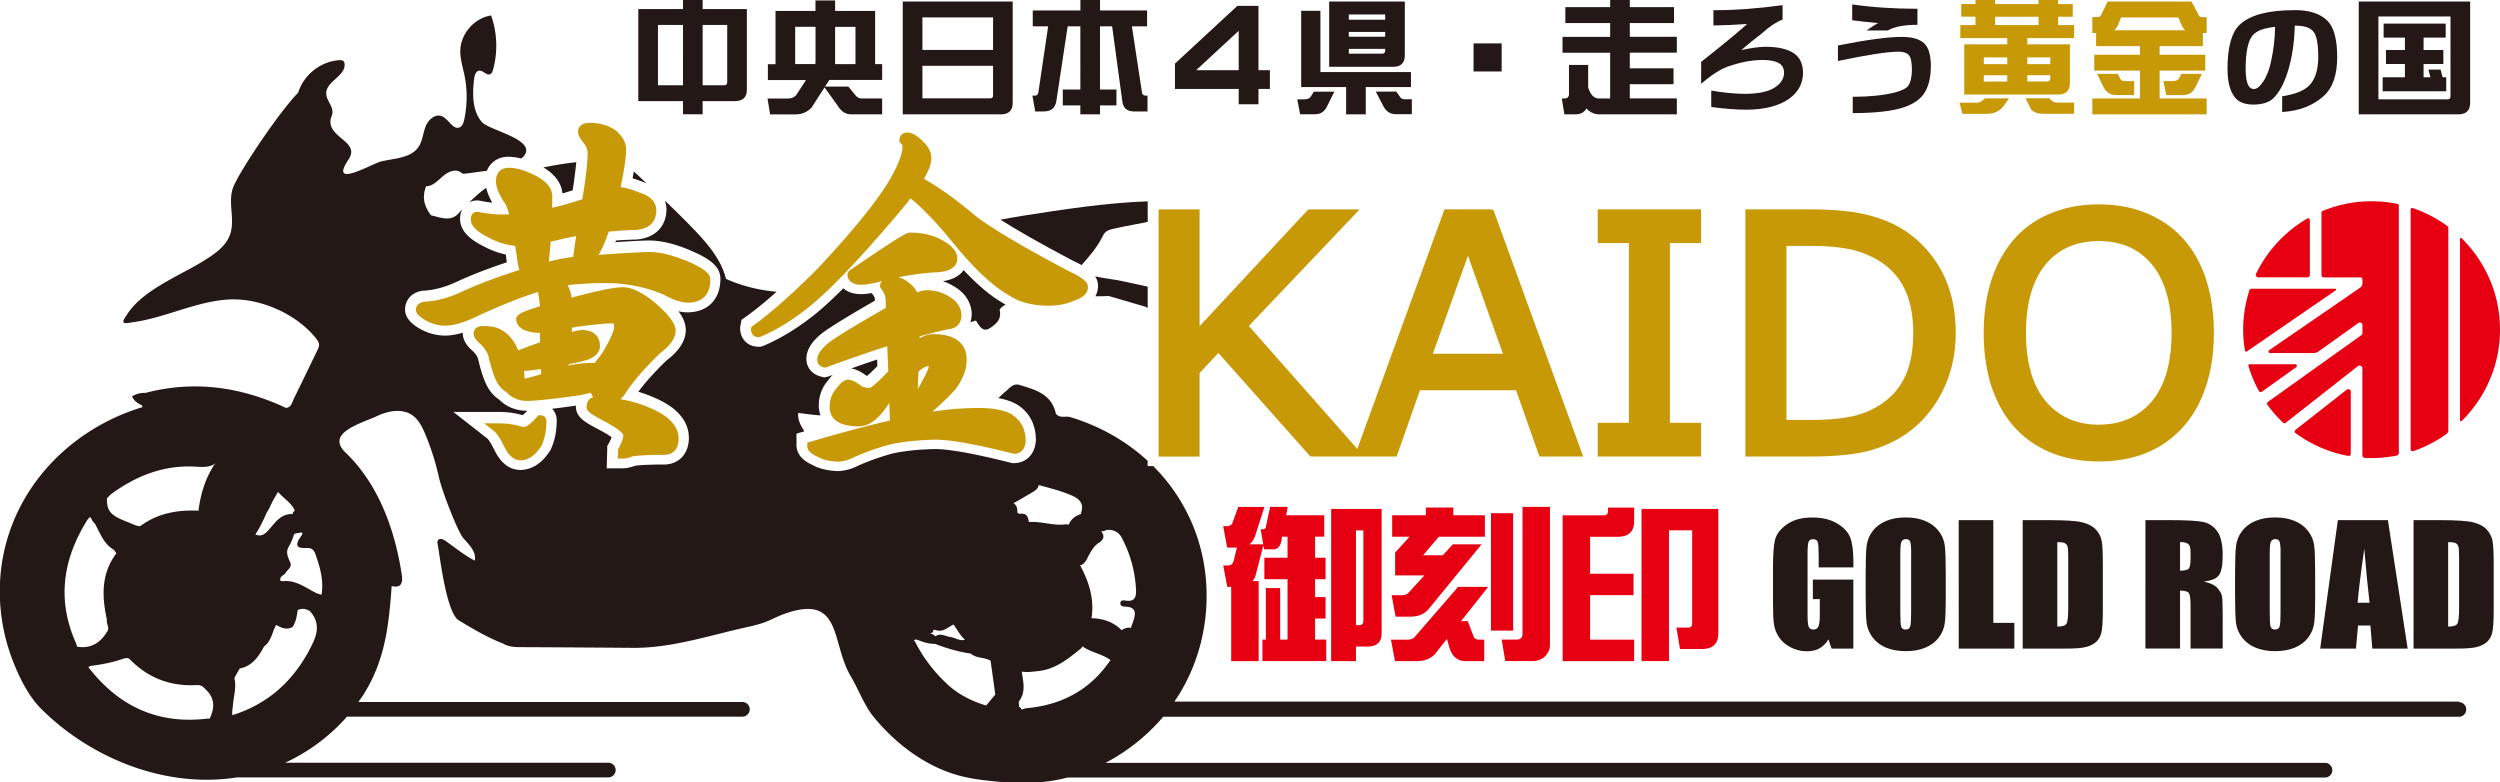 <svg xmlns="http://www.w3.org/2000/svg" id="_イヤー_1" width="416.14" height="130.24" data-name="レイヤー 1"><defs><clipPath id="clippath"><path d="M0 0h416.14v130.24H0z" style="fill:none"/></clipPath><style>.cls-2{fill:#e60012}.cls-3{fill:#c89907}.cls-4{fill:#231815}</style></defs><g style="clip-path:url(#clippath)"><path d="M124.32 1.51v13.4c0 1.27-.64 1.9-1.92 1.92h-5.44v2.19h-3.27v-2.19h-7.44V1.51h7.44V0h3.27v1.51h7.36Zm-14.8 12.68h4.17V4.15h-4.17v10.04Zm11.53-10.04h-4.09v10.04h3.6c.31 0 .48-.16.49-.49V4.15ZM145.67 1.82v8.85h1.17v2.64h-8.79l-.72 1.1h3.88l1.29 1.57c.24.26.53.4.88.41h3.46v2.64h-5.19c-.89 0-1.62-.47-2.19-1.41l-2.21-3.07-2.17 3.37c-.72.73-1.56 1.1-2.53 1.12h-4.36l-.43-2.64h3.37c.55 0 1.01-.18 1.37-.53l1.66-2.54h-6.34v-2.64h1.27V1.82h6.65V.08h3.27v1.74h6.66Zm-9.96 8.85c.03-.16.04-.35.04-.57V4.46h-3.39v6.2h3.35Zm6.69-6.2h-3.39v6.21h3.39V4.46ZM168.57.25v16.86c0 1.26-.64 1.91-1.92 1.92h-16.38V.25h18.3Zm-15.03 8.06h11.76V2.9h-11.76v5.42Zm11.76 7.57v-4.93h-11.76v5.42h11.28c.31 0 .48-.16.49-.49M177.72 4.38l-1.88 12.43c-.18 1.15-.88 1.73-2.07 1.74h-1.45l-.47-2.64h.49c.27 0 .44-.19.51-.57l1.62-10.96h-2.56V1.74h7.93V0h3.27v1.74h7.83v2.64h-2.53l1.68 11.02c.04.33.22.5.55.51h.37v2.64h-2.27c-1.19 0-1.83-.61-1.94-1.82l-1.68-12.35h-2.02V14.9h2.74v2.64h-2.74v1.49h-3.27v-1.49h-2.92V14.9h2.92V4.38h-2.11ZM206.19 14.8h-10.61v-4.21L205.96.98h3.52v10.71h1.9v3.11h-1.9v2.56h-3.29V14.8Zm0-9.67-7.09 6.56h7.09V5.13ZM218.29 15.93l.39-.67h3.43l-1.14 2.29c-.42.97-1.09 1.46-2.02 1.47h-2.54l-.47-2.49h1.19c.57 0 .96-.2 1.15-.61m1.51-14.13V12h15.07v2.49h-7.52v4.54h-3.27v-4.54h-7.48V1.8h3.19ZM233.84.24V9.2c0 1.27-.64 1.91-1.92 1.92h-10.67V.25h12.58Zm-9.32 3.05h6.05v-.88h-6.05v.88Zm0 2.82h6.05v-.8h-6.05v.8Zm6.05 2.33v-.31h-6.05v.8h5.56c.31 0 .48-.16.49-.49M229 15.25h3.43l.67.96c.12.18.35.29.68.31h1.23v2.49h-2.66c-.96 0-1.68-.49-2.15-1.47l-1.19-2.29ZM245.28 7.22h4.68v4.68h-4.68zM279.12 19.03h-13.11c-.76-.07-1.4-.39-1.94-.98-.05.09-.12.2-.22.33-.36.42-.85.63-1.45.65h-2l-.43-2.64h.49c.23 0 .42-.07.55-.22.1-.12.16-.28.16-.49v-4.87h3.19v3.74c.35 1.16.91 1.78 1.68 1.84h1.98V8.78h-7.93V6.14h7.93v-2.3h-7.46V1.19h7.46V0h3.27v1.19h7.36v2.65h-7.36v2.29h7.83v2.64h-7.83v2.6h7.28v2.64h-7.28v2.37h7.83v2.64ZM296.71 3.27c-1.01.37-2.15 1.12-3.42 2.27-1.11.85-2.26 1.78-3.45 2.8 1.59-.35 2.92-.54 3.99-.55 2.14 0 3.74.36 4.8 1.1.98.68 1.48 1.75 1.49 3.21 0 1.81-.79 3.27-2.37 4.38-1.67 1.16-3.99 1.75-6.95 1.78-1.75 0-3.73-.15-5.95-.45v-2.74c1.83.34 3.67.52 5.52.55 2.12 0 3.71-.3 4.8-.9 1.2-.7 1.8-1.57 1.8-2.6 0-.69-.25-1.2-.74-1.53-.57-.39-1.47-.59-2.68-.61-1.77 0-3.57.31-5.38.92-1.34.36-2.86 1.26-4.56 2.68l-.02.02c-.05.03-.11.07-.18.14l-.02.02s-.05.03-.08.06l-.04.04s-.03 0-.04.02l-.02.02-.04.04V10.3c3.04-2.39 5.53-4.43 7.46-6.13.04-.07.11-.12.2-.18-2.02.14-3.9.23-5.62.25V1.7c3.6 0 7.44-.28 11.51-.84v2.41ZM305.94 7.57c4.72-.94 8.26-1.42 10.61-1.43 1.71 0 2.94.35 3.7 1.04.77.69 1.15 1.95 1.15 3.78s-.33 3.28-1 4.4c-.64 1.08-1.77 1.9-3.39 2.47-1.89.65-4.76.99-8.61 1v-2.72c2.74 0 5.06-.23 6.95-.7 1.2-.31 1.96-.69 2.29-1.14.39-.57.59-1.43.61-2.56 0-1.36-.18-2.22-.55-2.58-.34-.35-.9-.53-1.68-.53-1.75 0-5.11.51-10.08 1.55V7.59Zm13.23-3.44c-2.2 0-3.85.31-4.93.94h-3.54c.66-.47 1.3-.88 1.92-1.23-1.63-.14-3.07-.3-4.31-.47V.74c3.35.48 6.97.72 10.86.72v2.66Z" class="cls-4"/><path d="m330.02 16.7.43-.33h3.97l-.86 1.21c-.65.89-1.57 1.34-2.76 1.37h-4.15l-.47-1.86h2.84c.43 0 .76-.13 1-.39m12.62-.96h-15.68V7.38h7.16V6.34h-7.81V4.17h2.52V2.78h-2.37V.68h2.37V0h3.27v.68h7.22V0h3.27v.68h2.43v2.1h-2.43v1.39h2.66v2.17h-7.79v1.04h7.09v6.44c0 1.27-.64 1.9-1.92 1.92m-12.41-5.07h3.9V9.55h-3.9v1.12Zm0 2.9h3.9v-1.04h-3.9v1.04Zm9.1-10.79h-7.22v1.39h7.22V2.78Zm-2.15 13.58h3.97l.39.41c.2.18.52.29.96.31h2.76v1.86h-5.21c-.91 0-1.58-.27-1.99-.8l-.88-1.78Zm4.11-6.81h-3.82v1.12h3.82V9.55Zm0 2.97h-3.82v1.04h3.33c.31 0 .48-.16.49-.49v-.55ZM350.83.26h13.96l1.25 2.35c.08.14.24.22.49.24h.78v2.64h-.63v2.19h-7.2v1.43h7.6v2.64h-7.6v4.64h7.83v2.64h-19.03v-2.64h7.93v-4.64h-7.61V9.11h7.61V7.68h-7.3V5.49h-.63V2.84h.88c.31 0 .52-.14.61-.41l1.06-2.17Zm-1.74 12.04h3.42l.45.86c.12.21.34.32.66.33h1.62v2.33h-3.05c-.95 0-1.66-.48-2.11-1.45l-1-2.07Zm14.05-8.14-.55-1.25h-9.53l-.47 1.19c-.17.38-.39.69-.65.94h11.76c-.21-.22-.4-.51-.57-.88m-.31 8.73.27-.59h3.43l-1.02 2.09c-.42.93-1.08 1.4-1.98 1.43h-2.94l-.47-2.33h1.58c.57 0 .95-.2 1.12-.61" class="cls-3"/><path d="M381.98 1.68c2.43 0 4.24.59 5.44 1.78 1.08 1.08 1.62 3.1 1.62 6.07s-.75 5.1-2.25 6.46c-1.77 1.59-4.08 2.48-6.91 2.66v-2.62c2.22-.34 3.74-.97 4.58-1.88.94-1.02 1.41-2.56 1.43-4.62 0-2.34-.31-3.8-.92-4.4-.57-.58-1.52-.86-2.84-.86-.05 0-.1 0-.15.02-.07 2.83-.46 5.42-1.2 7.75-.6 1.87-1.36 3.28-2.29 4.25-.73.73-1.85 1.1-3.35 1.12-1.42 0-2.45-.38-3.09-1.15-.84-1.04-1.26-2.62-1.27-4.74 0-3.72.7-6.21 2.11-7.48 1.72-1.57 4.75-2.35 9.08-2.35m-3.9 8.34c.38-1.71.59-3.56.64-5.56-1.79.18-3 .62-3.64 1.31-.84.85-1.26 2.73-1.27 5.66 0 1.36.17 2.32.51 2.88.22.33.5.49.82.51.5 0 1.02-.4 1.57-1.21.63-.93 1.08-2.12 1.37-3.58M411.17.25v16.86c0 1.27-.64 1.9-1.92 1.92h-16.62V.25h18.54Zm-3.27 2.49h-12v13.8h11.51c.31 0 .48-.16.49-.49V2.74Zm-.72 12.45h-10.57v-2.33h3.7v-2.21h-3.15V8.32h3.15V6.26h-3.54V3.93h10.33v2.33h-3.68v2.06h3.29v2.33h-3.29v2.21h1.14l-.33-1.27h2.02l.33 1.27h.61v2.33Z" class="cls-4"/><path d="M382.05 60.63h-7.57c-.15 0-.26.14-.21.29a21.25 21.25 0 0 0 1.72 4.14c.11.2.36.25.54.12l5.68-4.06c.22-.15.11-.5-.16-.5" class="cls-2"/><path d="M399.08 33.94c-1.4-.29-2.84-.44-4.32-.44-2.89 0-5.64.58-8.16 1.62-.11.04-.18.15-.18.27v10.39c0 .21.17.39.39.39h6.09c.19 0 .34.15.34.34v.67c0 .28-.14.54-.36.69L377.71 58.3c-.2.14-.1.46.14.46h7.29c.27 0 .54-.08.76-.24l6.65-4.75c.29-.21.69 0 .69.36v1.36c0 .11-.05.21-.14.27l-15.57 11.12c-.17.12-.21.36-.09.52.77 1.07 1.65 2.06 2.6 2.97.11.11.29.12.41.02l12.02-9.44a.47.47 0 0 1 .76.37v14.45c0 .24.19.44.42.45.36.02.73.03 1.1.03 1.44 0 2.84-.15 4.2-.42.21-.04.35-.23.35-.43V34.22c0-.14-.1-.26-.23-.28" class="cls-2"/><path d="M375.89 46.16h8.21c.21 0 .39-.17.39-.39v-9.14c0-.22-.24-.36-.43-.25a21.478 21.478 0 0 0-8.53 9.2c-.13.27.07.58.37.58M388.69 48.06h-13.88c-.17 0-.33.11-.39.28-.66 2.06-1.03 4.25-1.03 6.53 0 1.18.1 2.34.29 3.47.03.16.21.24.35.14l14.75-10.14c.13-.09.07-.29-.09-.29M390.63 64.86l-8.55 6.71c-.16.13-.16.38 0 .5 2.56 1.89 5.55 3.22 8.8 3.82.22.04.42-.13.42-.35V65.19c0-.35-.4-.54-.67-.33M409.48 39.78v30.18c0 .14.18.22.28.12 3.93-3.88 6.38-9.26 6.38-15.21s-2.45-11.33-6.38-15.21c-.1-.1-.28-.03-.28.12M401.61 34.62a.265.265 0 0 0-.35.25v39.92c0 .22.22.38.43.31 2-.69 3.87-1.66 5.55-2.87.19-.14.3-.36.3-.6V37.89c0-.09-.04-.18-.12-.23a21.21 21.21 0 0 0-5.82-3.03M209.51 96.74v13.31h-4.57V97.69h-.66l-.66-3.56h.71c.55 0 .88-.25 1.01-.74l.55-2.24h-1.62l-.66-3.57h.6c.55 0 .88-.25 1.01-.74l.9-2.46h4.35l-1.56 4.86c-.2.56-.51 1.02-.93 1.37h2.3l-.44-2.51h.38c.33 0 .5-.18.52-.53l.68-3.2h2.93l-.27 1.4h6.35v3.56h-1.53v3.51h1.75v3.57h-1.75v2.98h1.75v3.57h-1.75v3.51h1.86v3.57h-10.62v-3.57h.57v-8.58h2.38v8.58h1.23V96.41h-3.86v-3.57h3.86v-3.51h-.93c-.09 1.39-.57 2.1-1.45 2.11h-1.51l-.14-.66-1.29 4.99c-.09.35-.26.67-.52.95h.99Zm12.07 13.31V84.72h8.4v20.68c0 1.46-.77 2.2-2.3 2.22h-1.97v2.43h-4.13Zm5.36-21.76h-1.23v15.77h.55c.44 0 .67-.22.68-.66V88.29ZM235.43 106.09l7.28-8.4h5.01l-4.52 5.7h1.12l.93 2.46c.11.4.43.62.96.63h.85v3.57h-3.07c-1.39 0-2.31-.79-2.76-2.38l-.38-1.32-1.89 2.4c-.69.83-1.69 1.26-2.98 1.3h-3.78l-.66-3.57h2.68c.55 0 .95-.13 1.21-.4m11.74-16.74h-7.66l-2.63 3.09h3.28l1.67-1.82h4.79l-8.84 10.8c-.69.81-1.7 1.22-3.01 1.24h-2.46l-.66-3.57h1.59c.53 0 .91-.11 1.15-.34l2.71-2.96h-4.87v-3.8l2.41-2.64h-2.9v-3.57h5.61v-1.29h4.57v1.29h5.25v3.57Zm1.01-3.91h3.69v19.54h-3.69V85.43Zm5.25 20.07V84.37H258v23c0 .62-.24 1.21-.71 1.77-.53.56-1.21.86-2.05.9h-4.68l-.6-3.57h2.46c.37 0 .63-.1.79-.29.15-.16.22-.39.22-.69M260.11 110.05V85.78h6.87c.44 0 .67-.22.68-.66v-.63h4.35v2.27c0 1.71-.89 2.57-2.68 2.59h-4.65v6.15h7.23v3.56h-7.23v7.42h7.33v3.57h-11.9Zm19.54-2.01-.6-3.57h1.94c.44 0 .67-.22.68-.66V88.28h-3.86v21.76h-4.57V84.71h12.78v20.73c0 1.71-.9 2.57-2.68 2.59h-3.69Z" class="cls-2"/><path d="M308.49 94.45h-5.76v-1.94c0-1.22-.05-1.99-.16-2.3-.11-.31-.37-.46-.78-.46-.36 0-.6.13-.72.4-.13.26-.19.94-.19 2.03v10.26c0 .96.06 1.59.19 1.89.13.3.38.46.77.46.42 0 .7-.17.85-.51.15-.34.23-1.01.23-2.01v-2.54h-1.16v-3.25h6.74v11.48h-3.62l-.53-1.53c-.39.66-.89 1.15-1.48 1.49-.6.33-1.3.49-2.12.49-.97 0-1.87-.23-2.72-.68-.85-.45-1.49-1.01-1.92-1.68-.44-.67-.71-1.37-.82-2.11-.11-.73-.16-1.84-.16-3.31v-6.35c0-2.04.11-3.53.34-4.45.23-.92.88-1.77 1.96-2.54s2.48-1.15 4.19-1.15 3.09.33 4.2 1c1.11.67 1.84 1.46 2.18 2.38.34.92.51 2.26.51 4.01v.92ZM323.89 99.09c0 2.15-.05 3.67-.16 4.56-.11.89-.43 1.71-.99 2.45-.55.74-1.3 1.31-2.24 1.7-.94.4-2.04.59-3.28.59s-2.25-.19-3.2-.56c-.94-.37-1.7-.94-2.28-1.68-.57-.75-.92-1.56-1.03-2.44-.11-.88-.16-2.42-.16-4.62v-3.66c0-2.15.05-3.67.16-4.56.11-.89.43-1.71.99-2.45.55-.74 1.3-1.31 2.24-1.7.94-.4 2.03-.59 3.28-.59s2.25.19 3.19.56 1.7.94 2.28 1.68c.58.75.92 1.56 1.03 2.44.11.88.16 2.42.16 4.62v3.66Zm-5.76-7.02c0-.99-.06-1.63-.17-1.91-.11-.28-.35-.42-.71-.42-.3 0-.53.11-.69.34-.16.22-.24.89-.24 1.99v9.98c0 1.24.05 2.01.16 2.3.1.29.35.44.73.44s.64-.17.75-.5c.11-.33.16-1.13.16-2.39v-9.83ZM331.8 86.58v17.1h3.5v4.28h-9.26V86.58h5.76zM336.69 86.58H341c2.78 0 4.66.12 5.64.37.98.25 1.73.65 2.24 1.21.51.56.83 1.19.96 1.88s.19 2.05.19 4.07v7.49c0 1.92-.09 3.2-.28 3.85-.19.65-.51 1.15-.98 1.52-.47.36-1.04.62-1.72.77-.68.15-1.72.22-3.09.22h-7.27V86.58Zm5.76 3.66v14.06c.83 0 1.34-.16 1.53-.48.19-.32.29-1.19.29-2.62v-8.31c0-.97-.03-1.59-.1-1.86s-.21-.47-.44-.6-.66-.19-1.29-.19M357.12 86.58h4.08c2.72 0 4.56.1 5.52.3.96.2 1.75.72 2.35 1.55.61.83.91 2.16.91 3.98 0 1.66-.21 2.78-.64 3.35-.43.57-1.27.92-2.53 1.03 1.14.27 1.91.64 2.3 1.1.39.46.64.88.73 1.26.1.38.14 1.44.14 3.16v5.64h-5.35v-7.1c0-1.15-.09-1.85-.28-2.13-.19-.27-.68-.41-1.47-.41v9.64h-5.76V86.57Zm5.76 3.66v4.75c.65 0 1.1-.09 1.36-.26s.39-.73.39-1.67v-1.18c0-.68-.13-1.12-.38-1.33-.25-.21-.71-.32-1.38-.32M385.38 99.09c0 2.15-.05 3.67-.16 4.56-.11.89-.43 1.71-.99 2.45-.55.74-1.3 1.31-2.24 1.7-.94.4-2.04.59-3.28.59s-2.25-.19-3.2-.56c-.94-.37-1.7-.94-2.28-1.68-.57-.75-.92-1.56-1.03-2.44-.11-.88-.16-2.42-.16-4.62v-3.66c0-2.15.05-3.67.16-4.56.11-.89.43-1.71.99-2.45.55-.74 1.3-1.31 2.24-1.7.94-.4 2.03-.59 3.28-.59s2.25.19 3.19.56 1.7.94 2.28 1.68c.58.75.92 1.56 1.03 2.44.11.88.16 2.42.16 4.62v3.66Zm-5.76-7.02c0-.99-.06-1.63-.17-1.91-.11-.28-.35-.42-.71-.42-.3 0-.53.11-.69.34-.16.22-.24.89-.24 1.99v9.98c0 1.24.05 2.01.16 2.3.1.29.35.44.73.44s.64-.17.75-.5c.11-.33.16-1.13.16-2.39v-9.83ZM397.48 86.58l3.29 21.38h-5.89l-.31-3.84h-2.06l-.35 3.84h-5.95l2.94-21.38h8.33Zm-3.05 13.75c-.29-2.42-.58-5.42-.88-8.98-.59 4.09-.96 7.09-1.11 8.98h1.98ZM401.75 86.58h4.31c2.78 0 4.66.12 5.64.37.98.25 1.73.65 2.24 1.21.51.56.83 1.19.96 1.88s.19 2.05.19 4.07v7.49c0 1.92-.09 3.2-.28 3.85-.19.65-.51 1.15-.98 1.52-.47.36-1.04.62-1.72.77-.68.15-1.72.22-3.09.22h-7.27V86.58Zm5.76 3.66v14.06c.83 0 1.34-.16 1.53-.48.19-.32.29-1.19.29-2.62v-8.31c0-.97-.03-1.59-.1-1.86s-.21-.47-.44-.6-.66-.19-1.29-.19M190.7 51.07c.12.07.22.14.34.2v-3.56c-1.43-.31-2.85-.61-4.28-.93-1.11-.25-2.88-.42-4.46-.78.31.48.48 1.01.48 1.62 0 .45-.1 1.06-.44 1.69.75.03 1.5-.04 2.25-.03M180.04 44.12c1.25-1.43 2.49-2.81 3.38-4.56.17-.34.34-.7.63-.95.33-.29.78-.41 1.21-.51 1.17-.27 2.34-.5 3.51-.72l2.27-.44v-3.43c-7.03.26-14 1.34-20.95 2.43-1.19.19-2.37.41-3.55.63 2.49 1.58 6.25 3.77 11.96 6.78.57.26 1.08.52 1.54.78M165.62 53.99c.73-.64 1-1.39.79-2.33-.06-.25.36-.6.97-.97-.15-.09-.32-.16-.46-.26-1.94-1.09-4.12-2.93-6.52-5.46-.56.8-1.59 1.56-3.45 1.84.66.21 1.28.5 1.85.86 2.26 1.31 2.85 3.1 2.95 4.38v.13c0 .53-.08 1.01-.22 1.46.31-.1.62-.21.92-.29 1.04 1.84 1.67 1.96 3.17.64" class="cls-4"/><path d="M409.3 116.79H195.48c.38-.55.75-1.12 1.09-1.7 4.72-7.98 5.6-18.13 2.32-26.8a30.232 30.232 0 0 0-6.93-10.71h-.93v-.88c-3.62-3.33-8.03-5.81-12.87-7.27-.8-.24-1.78.28-2.41-.59-.7-3.24-3.4-3.96-6.03-4.76-1.08-.33-1.64.51-2.31 1.06-.42.35-.82.74-1.23 1.13 1.28.23 2.37.6 3.25 1.15 1.9 1.23 2.94 3.19 3 5.67v.11c-.11 2.68-1.9 3.89-3.63 3.89h-.3l-.21-.05-.08-.02c-7.44-1.88-10.9-2.27-12.47-2.27-2.65.04-5.06.28-7.14.73-1.96.53-3.87 1.2-5.66 1.99-1.12.58-2.21.88-3.34.94h-.14c-1.68-.05-3.09-.39-4.21-1.01-.74-.34-2.67-1.28-2.67-3.31v-1.91l1.26-.37.05-.02c-.72-1.1-1.18-2.17-1-3.07 1.22.19 2.46.33 3.69.43-.24-.67-.29-1.28-.29-1.64 0-1.58.53-3.03 1.53-4.17.2-.27.46-.61.78-.93-.18.07-.36.13-.54.2l-.1.04-.11.03-.23.05-.41.09-.41-.1-.18-.05c-1.45-.36-2.39-1.51-2.39-2.93 0-1.81 1.28-3.14 2.27-4 .69-.59 2.4-1.82 9.12-5.69v-.37c-.01-.06-.04-.29-.41-.75l-.07-.09-.03-.06c-.66.12-1.24.18-1.75.18-1.37 0-2.32-.39-2.98-.97-2.13 2.12-3.98 3.8-5.53 4.96-2.49 1.92-5.07 3.45-7.67 4.57l-.07.03-.07.02-.15.05-.27.09h-.41c-1.74 0-3.01-1.3-3.01-3.09v-.16l.03-.15.07-.38.13-.7.58-.41.27-.19c1.46-1.05 3.14-2.41 4.99-4.07-2.91-.25-5.77-.96-8.42-2.14-.81-3.25-3.1-5.89-5.42-8.31-1.55-1.61-3.15-3.18-4.76-4.73.18.5.25.98.27 1.35v.07c0 2.92-1.95 4.87-5.1 5.07h-.07c-1.08.03-2.17.08-3.24.17-.03.09-.07.18-.1.27 2.87-.19 4.72-.28 5.62-.28 1.88 0 4.03.49 6.4 1.45 3.37 1.39 5.47 2.7 5.47 4.93 0 3.44-2.12 5.58-5.52 5.58-.46 0-.95-.06-1.47-.18.84 1.12 1.22 2.12 1.22 3.12 0 2.32-1.83 4.02-3.26 5.12-1.97 1.92-3.52 3.65-4.63 5.16.94.28 1.84.61 2.69.99 4.73 2.01 5.72 4.74 5.72 6.69 0 2.65-1.67 4.43-4.15 4.43-3.34 0-4.53.16-4.86.22-.7.27-1.39.41-2.06.41h-2.61l.05-1.8.02-.65.02-.7v-.56l.21-.36.07-.13c.22-.41.36-.73.45-.96-.4-.3-1.14-.79-2.5-1.48-1.93-1.04-3.45-1.87-3.45-3.67v-.12c-1.5.21-2.82.39-3.96.52.48.49.77 1.16.77 1.91 0 1.82-.32 3.4-.97 4.82l-.05.11-.06.1c-1.7 2.68-3.65 3.24-4.99 3.24-1.18 0-2.86-.52-4.16-3.04-.78-1.56-1.16-2.03-1.24-2.12l-.28-.22-1.45-1.14-4-3.13H83c1.44 0 2.73.17 3.8.49.07.02.13.03.19.05.16-.13.43-.36.79-.74h-.13c-1.11 0-2.16-.26-3.12-.77l-.04-.02-.04-.02c-.59-.35-1.02-.68-1.34-1.03-.47-.3-.9-.69-1.29-1.16-.88-1.01-1.56-2.74-2.28-5.78-.09-.23-.32-.66-.91-1.23-.44-.38-1.6-1.4-1.6-2.93v-.06c-1.09.33-2.06.49-2.94.49-1.64 0-3.23-.49-4.72-1.45l-.03-.02-.03-.02c-.61-.43-1.88-1.34-1.88-2.88 0-1.19.74-2.72 2.82-3.09l.12-.02h.12c1.72-.07 3.59-.57 5.56-1.49 2.34-1.09 5.13-2.17 8.31-3.23-.06-.45-.11-.89-.17-1.3-1.32-.27-2.63-.77-3.91-1.48-1.6-.82-3.7-2.18-3.7-4.48 0-.6.14-1.11.36-1.53-.15.15-.28.29-.43.44-1.35 1.67-2.92.96-4.77.53-1.25-1.72-1.46-3.02-.83-4.83 1.1-.01 1.95-.93 2.78-1.65.83-.73 2.08-1.33 2.98-.69.11.07.2.16.32.21.16.06.34.04.51.02l3.55-.48c.56-1.42 1.87-2.33 3.56-2.33.68 0 1.39.11 2.12.29.16-.1.31-.21.43-.35 2.38-2.81-5.77-4.3-6.98-5.75-1.61-1.92-1.55-4.71-1.25-7.2.07-.56.27-1.25.83-1.31.66-.08 1.23.85 1.83.58.28-.12.4-.45.48-.74.82-2.95.7-6.15-.32-9.04-2.78.43-5.06 3.02-5.13 5.84-.03 1.37.4 2.7.68 4.04.51 2.46.5 5.02-.03 7.48-.1.49-.28 1.03-.72 1.25-1.12.55-1.85-1.37-3-1.84-1.1-.45-2.28.6-2.71 1.71-.43 1.11-.49 2.37-1.15 3.37-1.26 1.91-3.98 1.92-6.21 2.44-1.53.36-8.83 4.72-5.47-.3 2.01-3.01-3.34-3.55-2.99-6.59.04-.37.25-.71.31-1.08.2-1.17-1.03-2.17-1.03-3.36 0-1.99 3.23-2.89 3.06-4.87-.02-.2-.08-.41-.24-.53-.16-.12-.38-.12-.59-.12-3.11.17-5.99 2.43-6.89 5.41-3.29 3.34-10.28 13.83-10.93 16.06-.72 2.44.39 4.99-.36 7.39-.65 2.11-2.67 3.45-4.55 4.61-4.01 2.48-10.29 4.89-12.77 9.07-1.24 1.64.15 1.21.92 1.11 5.49-.71 10.67-3.52 16.16-3.81 5.2-.28 11.29 2.41 14.52 6.51.23.3.46.62.48 1 .02.33-.13.65-.28.95-1.3 2.67-2.58 5.36-3.9 8.02-.3.61-.39 1.46-1.32 1.57-7.51-3.51-15.28-4.63-23.4-2.5-.8-.04-1.52.16-2.23.58.34.8.99 1.18 1.7 1.52-.01.09 0 .18.03.27C13.18 70.96 4.46 78.92 1.25 89.6-.71 96.12-.4 103.27 2 109.63c1.12 2.97 2.69 6.23 4.96 8.47 2.52 2.48 5.36 4.64 8.43 6.4 1.59.92 3.25 1.73 4.95 2.43 6.01 2.47 12.68 3.49 19.09 2.47h61.83c.68 0 1.22-.55 1.22-1.22s-.55-1.22-1.22-1.22H47.47c3.79-1.75 7.23-4.27 10.02-7.37.09-.1.16-.2.25-.3h65.84c.68 0 1.22-.55 1.22-1.22s-.55-1.22-1.22-1.22H59.65c.28-.39.56-.77.82-1.18 3.65-5.75 4.25-11.57 4.73-18.13.41.13 1.15.19 1.46-.21.37-.47.3-1.13.21-1.72-1.14-7.49-3.89-15.03-9.35-20.28-3.43-3.3 2.73-4.89 5.25-6.08 1.84-.87 4.14-1.3 5.82-.16 1.08.73 1.68 1.96 2.19 3.16.96 2.29 1.72 4.67 2.26 7.1.54 2.47 3.16 9.14 4.07 10.21.89 1.05 2.24 2.25 1.91 3.75-1.71-.86-3.29-2.18-4.87-3.28-.36-.25-.91-.49-1.2-.16-.19.22-.14.55-.08.83.28 1.26 1.36 11.28 3.51 12.57 2.37 1.43 4.76 2.84 7.35 3.85.83.5 1.74.59 2.69.6 6.32.03 12.64.07 18.97.12 6.32.05 12.64-2.04 18.82-3.42 1.03-.23 2.07-.47 3.07-.83 1.14-.43 2.2-1.03 3.35-1.43 9.61-3.39 7.68 4.79 10.95 10.34 1.29 2.19 2.29 4.88 3.71 6.66 3.59 4.47 8.6 8.33 14.18 9.89 1.72.48 3.49.74 5.27.93 3.64.4 7.35.53 10.95-.11.68-.12 1.36-.28 2.04-.45h209.28c.68 0 1.22-.55 1.22-1.22s-.55-1.22-1.22-1.22H184.02c3.61-1.89 6.87-4.49 9.47-7.52l.12-.15H409.3c.68 0 1.22-.55 1.22-1.22s-.55-1.22-1.22-1.22M44.35 85.43c.13-.25.27-.49.43-.72.21-.48.44-.95.68-1.42.26-.45.53-.91.82-1.41 1.03 1.19 2.25 1.83 2.8 3.12-.23.13-.33.34-.37.57-1.98-.1-2.92 1.46-4.02 2.68-.67.75-1.29 1.12-2.19.71.74-1.11 1.32-2.3 1.84-3.52m-31.51 22.19c-.05-.17-.11-.34-.15-.51-3.26-7.23-2.23-14.06 1.89-20.62.14-.15.27-.31.41-.46.3.31.42.85.79 1.07.89 1.6 1.47 3.43 3.21 4.42l.39.57c-2.55 3.4-2.43 7.17-1.57 11.05-.16.67.54 1.34.01 2.02-1.16 1.91-2.77 2.84-4.98 2.47m22.06 11.97h-.34c-8.26 1.01-14.78-2.03-19.81-8.52-.01-.02-.03-.04-.04-.06.13-.06.25-.13.38-.19 1.89-.23 3.76-.59 5.57-1.24.35-.04.63-.2 1.01.19 3.05 3.11 6.8 4.5 11.13 4.24.72-.04 1.08.35 1.49.77 1.57 1.5 1.43 3.13.62 4.81m-1.85-34.7s.02.07.04.1c-3.49-.17-6.79.39-9.71 2.54-.15.11-.5-.05-.75-.08-.62-.26-1.23-.51-1.85-.76-2.35-.95-3.01-1.67-2.98-3.76.23-.24.46-.48.7-.71 4.15-3.02 8.68-4.84 13.93-4.57 1.05.05 2.14.17 3.13-.34.06-.06.12-.12.19-.18h.05c-1.58 2.35-2.39 4.98-2.75 7.76m18.45 23.28c-2.83 5.3-7.02 9.05-12.82 10.85-.09-.55.05-1.1.09-1.65.12-1.51.62-3 .24-4.54.3-.53.59-1.05.89-1.58 2.1-.4 3.14-1.97 4.06-3.67.93-.69 1.25-1.74 1.61-2.77.13-.27.25-.54.38-.81.89.47 1.77.93 2.78.31.54-.85.68-1.81.82-2.78.82-.38 1.54-.19 2.19.3 0 .02-.01.03-.01.05 1.82 2.16.84 4.27-.24 6.28m2.03-9.17c-.26-.08-.52-.17-.78-.25-1.8-.85-3.41-2.24-5.59-2.02l-.42-.03a1.34 1.34 0 0 1-.14-.36c.03.06.06.11.08.17-.11-.63.64-.75.88-1.17.32-.58 1.17-.94.72-1.82-.34-.79-.72-1.62-.26-2.43.4-.7.73-1.41.93-2.17.12-.08.26-.15.43-.18.34.07 1.49-.55.7.57-1.16 1.64-.51 1.98 1.08 1.9.73-.04 1.13.38 1.34.98.78 2.21 1.44 4.44 1.02 6.82m101.85 5.83c.09 0 .18 0 .27-.02 1.27.54 2.12-.4 3.09-.88.62.86 1.1 1.83 1.9 2.53-.85.28-1.59-.33-2.4-.44-.84-.12-1.67-.72-2.51-.12-.29-.27-.6-.46-.95-.5.49-.08.59-.19.59-.57m8.79 12.59c-2.49-.76-4.73-1.89-6.65-3.73-2.09-2-3.82-4.23-5.12-6.8-.08-.1-.16-.21-.23-.32.11-.14.3-.18.66-.05.9.34 1.81.67 2.8.62 1.94.75 3.92 1.34 5.99 1.63.94.84 2.28.57 3.3 1.19l.78 5.63-1.52 1.83m4.57-33.69c.98-.54 1.93-1.11 2.89-1.67.56-.33 1.19-.65 1.29-1.34 1.85.51 3.72.96 5.49 1.73 1.34.58 2.09 1.38 1.55 2.91 0 .06.01.12.02.18-.96.28-1.68.84-2.07 1.79l-.4-.09c-2.05.33-4.04-.5-6.08-.37h-.15c-.12-.8-.3-1.56-1.57-1.35-.12-.07-.24-.15-.35-.22 0-.05.01-.11.01-.16 0-.57-.12-1.07-.64-1.4m16.06 26.22c-3.32 4.85-8 7.34-13.78 7.89-.32.03-.63.12-.92.28-.05-.22-.22-.37-.44-.5-.01-.29-.03-.57-.05-.86 1.24-1.59.74-3.3.49-5 .96.16 1.9 0 2.86-.1 2.86-.33 4.93-2.08 7.04-3.78.08-.1.15-.21.23-.31 1.44 1.04 3.3 1.23 4.7 2.32-.05.01-.1.04-.15.07m2.63-9.01c1.71.08 1.71 1.07 1.29 2.32-.14.42-.29.83-.43 1.24-.03-.01-.06-.03-.09-.05-.5-.06-.95.08-1.37.36-.01.03-.02.06-.04.08-1.38-1.4-3.1-1.98-5.05-2.03.5-3.18-.42-6.05-1.9-8.8.8-.19 1.06-.93 1.4-1.57.45-.83.9-1.66 1.71-2.17.99-.62.92-1.27.39-1.95.28.05.55 0 .81-.17.1-.02.19-.03.28-.04.88-.03 1.47.25 1.96.75.17.2.33.44.47.72 1.39 2.7 2.16 5.55 2.29 8.58.05 1.22-.31 1.92-1.68 1.73-.36-.05-.9-.15-.93.42-.03.54.53.56.87.58" class="cls-4"/><path d="M144.28 62.57h.04c.29-.23.83-.71 1.72-1.62l-.04-1.11c-1.36.45-2.79.95-4.29 1.48.8.14 1.64.55 2.57 1.26M93.61 32.2c.56-.16 1.12-.32 1.7-.51.05-.32.11-.64.16-.95.24-1.7.38-2.89.46-3.75-1.84.2-3.67.5-5.48.88 2.37 1.4 3.07 3.05 3.17 4.33M79.36 33.36h.24l.17.04h.06c.73.16 1.44.27 2.11.34-.52-.91-.84-1.72-1.02-2.48-.99.7-1.88 1.51-2.81 2.42.39-.2.82-.31 1.25-.31M107.46 30.44c.06.02.1.05.15.07-.47-.44-.93-.89-1.4-1.32-.23-.22-.47-.44-.71-.65-.06.37-.12.73-.2 1.14.63.19 1.34.44 2.16.77" class="cls-4"/><path d="M89.99 69.12h-.35l-.19.21c-1.49 1.66-2.06 1.74-2.16 1.74-.07 0-.31-.02-.9-.17-.95-.28-2.08-.43-3.35-.43h-2.45l1.45 1.14.32.25c.21.16.71.73 1.68 2.68.71 1.38 1.58 2.08 2.59 2.08 1.31 0 2.49-.82 3.51-2.43.55-1.21.81-2.56.81-4.1 0-.57-.41-.98-.98-.98m-6.94 1.99c1.21 0 2.28.14 3.19.4-.91-.27-1.98-.4-3.19-.4M113.84 43.27c-2.15-.87-4.08-1.32-5.73-1.32-1.13 0-3.97.16-8.47.47.57-.97 1.14-2.26 1.69-3.86 1.46-.15 2.96-.25 4.46-.28 2.24-.14 3.46-1.32 3.46-3.32-.04-.9-.48-2.07-2.35-2.74-1.62-.65-2.78-.99-3.6-1.06.61-2.89.92-5.01.92-6.31 0-1.12-.58-2.17-1.73-3.14-1.25-.85-2.67-1.26-4.27-1.26-1.8 0-2 1-2 1.43 0 .55.31 1.18.98 1.99.41.5.62 1.08.62 1.72 0 1.06-.19 2.92-.56 5.54-.12.69-.23 1.38-.33 2.03-1.75.59-3.43 1.07-5.02 1.43.01-.61.02-1.25.02-1.92 0-1.39-1.04-2.6-3.08-3.58-1.54-.77-2.95-1.16-4.18-1.16-1.32 0-2.11.83-2.11 2.23 0 .94.43 2.05 1.34 3.48.18.21.48.66.85 2.03-.39.02-.78.03-1.17.03-1.23 0-2.6-.15-4.05-.44h-.13c-.47-.01-1.03.32-1.03 1.24 0 1.04.88 1.97 2.77 2.94 1.51.84 3.06 1.35 4.61 1.48.14.83.28 1.76.4 2.78.09.46.19.87.3 1.24-3.75 1.19-6.98 2.42-9.62 3.64-2.18 1.02-4.28 1.57-6.23 1.64-1.28.23-1.37 1.1-1.37 1.37 0 .53.44.95 1.14 1.45 1.21.78 2.47 1.17 3.77 1.17 1.45 0 3.4-.6 5.78-1.8 3.63-1.66 6.87-2.94 9.62-3.81.2 1.03.31 1.83.32 2.39-3.36 1-3.94 1.45-3.94 2.21.12 1.3 1.29 2.02 3.49 2.21h.03c.12 0 .26 0 .44-.02 0 .54.02 1.07.03 1.58-1.09.38-2.31.83-3.65 1.35-.08-.18-.16-.37-.24-.56-.83-1.66-1.96-2.73-3.39-3.22-.64-.18-1.38-.27-2.25-.27-1.14 0-1.54.65-1.54 1.26 0 .53.32 1.04 1.02 1.63.71.68 1.2 1.37 1.42 2.04.64 2.73 1.26 4.38 1.93 5.14.33.41.71.73 1.11.94.2.28.54.55 1.09.88.71.38 1.47.57 2.29.57 1.52 0 4.42-.31 8.64-.92.76-.13 1.42-.29 1.98-.46.12.25.26.51.42.78-.56.14-1.1.61-1.1 1.64 0 .57.37.96 2.54 2.13 3.4 1.75 3.58 2.48 3.58 2.51 0 .34-.14 1.02-.82 2.3l-.07.13v.15l-.02.7-.02.65h.82c.49 0 1.01-.12 1.54-.34.47-.12 1.86-.29 5.37-.29 1.5 0 2.4-1 2.4-2.68 0-2.06-1.57-3.77-4.65-5.08-1.55-.7-3.24-1.2-5.04-1.5.27-.24.53-.53.76-.86 1.2-1.91 3.13-4.16 5.77-6.73 1.79-1.36 2.66-2.58 2.66-3.79 0-1.11-.93-2.44-3.01-4.31-2.24-1.96-4.19-2.95-5.79-2.95-1.38 0-4.1.55-8.51 1.73-.13-.81-.35-1.5-.66-2.07 1.88-.23 4.02-.35 6.37-.35 3.38 0 6.61.65 9.62 1.93 1.58.87 2.94 1.33 3.99 1.33 2.43 0 3.77-1.36 3.77-3.83 0-.9-.75-1.81-4.38-3.31m-27.53-2.93c-.4-.02-.81-.06-1.21-.12.4.07.81.11 1.21.12.01.07.02.15.04.22-.01-.07-.02-.15-.04-.22m-.4 18.84c-.14-.37-.29-.75-.46-1.12-.18-.37-.39-.71-.61-1.01.22.31.42.64.61 1.01.17.38.33.75.46 1.12ZM107.02 75.15c-.94.06-1.62.14-2.05.25-.45.19-.9.29-1.3.29.4 0 .84-.1 1.3-.29.43-.11 1.12-.2 2.05-.25m-17.13-20.4c.17-.01.39-.04.64-.07 0 .48 0 .95.01 1.41 0-.46-.01-.93-.01-1.41-.25.03-.47.05-.64.07m-3.28 7.15c-.03-.25-.07-.51-.12-.79.08 0 .16.01.26.01-.09 0-.18 0-.26-.01.05.28.08.54.12.79m.7 1.12v-.42c-.02-.28-.05-.56-.09-.86.73-.03 1.68-.14 2.82-.31.01.31.03.59.04.85-1.04.33-1.97.58-2.78.75m3.15-2.31c-.4.07-.79.12-1.14.17.36-.05.74-.11 1.14-.17.06 0 .13 0 .19-.01-.06.01-.13.01-.19.01M91.66 40.24c.57-.13 1.19-.28 1.89-.45.77-.18 1.56-.34 2.35-.49-.18 1.22-.34 2.37-.5 3.46-1.36.18-2.72.44-4.05.78.11-.88.21-1.99.3-3.29m4.59 24.94c.98-.18 1.8-.39 2.44-.63-.64.24-1.46.46-2.44.63m7.25.04c.3-.48.65-.99 1.05-1.51-.4.53-.74 1.03-1.05 1.51a4.196 4.196 0 0 0 0 0M99.8 53.32c-.94.09-2.08.21-3.4.39 1.32-.17 2.46-.3 3.4-.39m-4.6 1.23c.39-.07.83-.15 1.3-.22 2.6-.33 4.47-.51 5.54-.51.08 0 .17.12.17.57s-.28 1.69-2.15 4.65c-.36.43-.71.9-1.03 1.36-1.59 0-3.07.15-4.4.43.01-.07.03-.13.04-.2 1-.18 2.03-.43 3.09-.72 1.75-.65 2.11-1.61 2.11-2.31 0-.81-.3-2.68-3.08-2.68-.37.03-.88.14-1.62.35.02-.24.03-.47.04-.71m2.82 1.19c-.32-.12-.73-.19-1.24-.19.51 0 .91.07 1.24.19m-.44 3.55c.82-.3 1.34-.7 1.54-1.18-.21.48-.73.88-1.54 1.18-1.19.34-2.35.6-3.47.79-.02.11-.03.17-.03.2a14.382 14.382 0 0 0 0 0c0-.03 0-.09.03-.2 1.11-.19 2.28-.46 3.47-.79m3.26-12.79c-2.86 0-5.4.17-7.57.51.19.17.36.36.5.55.15.23.26.54.37.83-.11-.3-.22-.6-.37-.83-.14-.19-.3-.38-.5-.55 2.16-.34 4.7-.51 7.57-.51 2.3 0 4.54.32 6.68.91-2.15-.58-4.38-.91-6.68-.91m12.75-2.65a23.265 23.265 0 0 1 0 0c.45.18.84.36 1.2.52-.35-.16-.75-.34-1.2-.52M177.78 45.06c-8.34-4.4-13.79-7.69-16.17-9.77-2.7-2.24-5.32-4.1-7.81-5.52.82-1.41 1.23-2.55 1.23-3.48s-.47-1.87-1.39-2.75c-1.01-1.01-1.84-1.48-2.61-1.48s-1.31.5-1.31 1.26v.28l.21.26c.27.24.3.41.3.54 0 .74-.29 2.16-1.68 4.71-1.87 3.51-6.04 8.74-12.4 15.55-4.28 4.28-7.92 7.5-10.8 9.56l-.27.19-.07.38c0 .83.5 1.34 1.26 1.34h.13l.15-.05c2.48-1.06 4.92-2.52 7.29-4.34 3.68-2.76 9.13-8.42 16.19-16.81.55-.66 1.06-1.3 1.54-1.91 2.05 1.63 4.59 4.32 7.58 8.02 3.33 3.99 6.27 6.7 8.74 8.07 1.67 1.16 3.92 1.77 6.63 1.77 1.63 0 3.1-.29 4.37-.87 1.44-.47 2.2-1.23 2.2-2.22 0-.74-.55-1.45-3.31-2.72m-23.75-17.16c-.25.62-.61 1.31-1.11 2.1.5-.79.86-1.48 1.11-2.1m9.12 16.54c.77.77 1.51 1.46 2.23 2.05-.71-.6-1.46-1.28-2.23-2.05m16.28 4.65c.68-.36 1.03-.8 1.03-1.31 0-.13-.04-.28-.21-.48.17.2.21.35.21.48 0 .51-.35.95-1.03 1.31" class="cls-3"/><path d="M168.55 69.06c-1.24-.77-3.13-1.15-5.63-1.15s-5.13.21-7.73.62c1.71-1.5 3.03-2.78 3.94-3.83 1.2-1.71 1.78-3.3 1.78-4.8 0-1.95-.97-4.28-5.6-4.28-.71 0-1.46.23-2.24.68v-.31c2.02-.56 3.85-1 5.44-1.31.62-.19 1.54-.72 1.54-2.33-.07-.89-.49-2.09-2.11-3.02-1.05-.67-2.31-1.02-3.72-1.02-.4 0-.91.12-1.57.36-.23-.51-.57-.95-.99-1.31-.69-.63-1.4-1.03-2.1-1.21 2.03-.41 4.05-.69 6.02-.81 3.12-.06 3.78-1.31 3.78-2.34s-.79-2.05-2.35-2.92c-1.47-.9-3.34-1.36-5.54-1.36-.4 0-.82 0-9.64 6.02-.22.12-.76.43-.76 1.02.04.64.4 1.64 2.34 1.64.72 0 1.69-.16 2.89-.48.18-.05.35-.08.53-.13-.2.22-.33.47-.33.79v.22l.14.23c.53.66.78 1.26.78 1.84l.04 1.37c-5.52 3.16-8.72 5.13-9.77 6.02-1.13.99-1.65 1.83-1.65 2.66 0 .61.4 1.07 1.06 1.23l.19.05.23-.05c3.76-1.38 7.16-2.56 10.17-3.52l.17 4.17c-2.38 2.53-3.01 2.75-3.07 2.77-.45 0-.9-.08-1.31-.24-.96-.77-1.71-1.13-2.35-1.13s-1.23.58-1.89 1.45c-.75.83-1.14 1.87-1.14 3.06 0 1.49.84 3.26 4.85 3.26 1.78 0 3.48-1.32 5.08-3.92l.1 2.95c-3.88.9-8.31 2.08-13.18 3.52l-.11.03-.46.13v.6c0 .86.91 1.39 1.71 1.75.86.49 2.04.78 3.46.82.9-.05 1.78-.3 2.67-.77 1.89-.84 3.93-1.55 6.01-2.11 2.2-.47 4.74-.74 7.53-.78 2.46 0 6.81.78 12.93 2.33l.08.02h.08c.42 0 1.8-.16 1.88-2.21-.04-1.91-.78-3.33-2.2-4.24m-9.9-4.78c.54-.77.95-1.53 1.22-2.26-.27.73-.68 1.49-1.22 2.26-.3.34-.64.71-1.03 1.11.39-.39.73-.76 1.03-1.11m-1.02-14.4c.55.32.98.68 1.28 1.09-.3-.41-.73-.78-1.28-1.09m.76 4.18c.17-.05.32-.13.45-.23-.13.1-.28.17-.45.23m-.46-9.82c-.53.28-1.33.44-2.39.46 1.06-.02 1.85-.17 2.39-.46m-6.45-4.9Zm-11.89 36.85Zm12.85-20.67c.56-.16 1.1-.31 1.63-.44-.53.14-1.07.29-1.63.44m.23 5.66c.37-.29.7-.51 1-.66.3-.15.56-.22.79-.22-.23 0-.49.07-.79.22-.3.15-.63.37-1 .66l-.4.4.4-.4Zm1.99-.24c-.09.28-.25.72-.58 1.42-.47.87-.9 1.67-1.29 2.42.04-.99.08-1.97.11-2.93l.22-.22c.78-.62 1.2-.69 1.33-.69h.2m-17.29-.42-.05.02.05-.02c4.06-1.49 7.74-2.76 10.94-3.76l.22 5.27-.22-5.27c-3.2 1.01-6.88 2.28-10.94 3.76m10.72 12.81c-1.06.28-2.1.61-3.13.97 1.03-.36 2.07-.68 3.13-.97 2.27-.49 4.85-.76 7.68-.8-2.83.04-5.41.31-7.68.8m22.02-.05c-.05 1.32-.71 1.6-1.25 1.6.54 0 1.19-.28 1.25-1.6M248.74 35.37l-.15-.42-.48-.1h-7.67l-.15.42-14.36 39.45-18.05-20.46 17.42-18.33 1.02-1.07h-8.55l-.19.2-17.9 19.23V34.86h-6.83V76h6.83V62.1l3.13-3.34 15.08 16.97.19.21.33.05h14.07l.15-.43 3.73-10.6h16l3.73 10.6.15.43h7.29l-.31-.85-14.48-39.77Zm-49.7.12Zm0 26.36 3.78-4.04-3.78 4.04Zm7.97-7.6 17.82-18.75-17.82 18.75 18.62 21.11-18.62-21.11Zm25.02 21.11 3.88-11.03-3.88 11.03Zm6.48-16.48 5.84-16.31 5.82 16.31H238.5Zm24.1 16.48-14.48-39.77 14.48 39.77ZM266.59 34.85h-.64V40.46H271.14v29.92H265.95V75.99h17.2V70.38h-5.18V40.46h5.18V34.85h-16.56zM316.61 38.1c-1.64-1.01-3.66-1.82-6.01-2.39-2.33-.57-5.49-.86-9.4-.86h-10.67v41.14h10.78c3.67 0 6.69-.26 8.95-.76 2.3-.51 4.41-1.36 6.29-2.52 2.71-1.68 4.91-4.07 6.54-7.1 1.62-3.02 2.45-6.44 2.45-10.15 0-3.96-.79-7.44-2.35-10.34a18.543 18.543 0 0 0-6.57-7.02m.88 9.51c-.53-1.04-1.2-1.99-2-2.81.8.83 1.46 1.77 2 2.81m-9.49 21.75c-1.83.36-4.01.54-6.48.54h-4.16V40.94h4.16c2.38 0 4.45.17 6.15.5 1.66.33 3.26.92 4.73 1.76 2 1.14 3.52 2.72 4.52 4.7 1.02 2 1.54 4.52 1.54 7.48s-.47 5.43-1.4 7.37c-.91 1.91-2.31 3.47-4.14 4.65-1.49.95-3.14 1.61-4.92 1.96M367.2 46.44c-.89-2.66-2.19-4.95-3.87-6.79-1.65-1.8-3.68-3.2-6.04-4.17-2.34-.97-5.01-1.46-7.94-1.46s-5.46.48-7.85 1.44c-2.42.96-4.47 2.37-6.1 4.19-1.7 1.9-3 4.2-3.88 6.85-.87 2.63-1.32 5.63-1.32 8.93s.45 6.38 1.33 9c.89 2.64 2.18 4.91 3.84 6.73 1.67 1.83 3.72 3.25 6.09 4.21 2.36.95 5.01 1.44 7.88 1.44s5.6-.48 7.91-1.41c2.32-.94 4.36-2.37 6.06-4.24 1.64-1.79 2.94-4.05 3.84-6.72.9-2.64 1.36-5.68 1.36-9.01s-.45-6.35-1.33-8.99M340.01 43.63c1.69-2.06 3.88-3.35 6.54-3.87-2.66.52-4.85 1.82-6.54 3.87-1.27 1.55-2.19 3.48-2.75 5.78.56-2.3 1.48-4.23 2.75-5.78m-4.17 27.1c-1.2-1.32-2.2-2.88-2.99-4.66.79 1.78 1.79 3.34 2.99 4.66.4.44.83.86 1.27 1.25-.45-.39-.87-.81-1.27-1.25m13.53-.04c-3.67 0-6.64-1.3-8.81-3.86-2.2-2.59-3.32-6.43-3.32-11.41s1.1-8.76 3.26-11.39c2.13-2.59 5.11-3.9 8.87-3.9s6.69 1.31 8.83 3.9c2.17 2.63 3.27 6.47 3.27 11.39s-1.11 8.81-3.31 11.41c-2.16 2.56-5.12 3.85-8.79 3.85m10.78 2.41c.98-.68 1.88-1.47 2.69-2.37-.82.9-1.72 1.69-2.69 2.37" class="cls-3"/></g></svg>